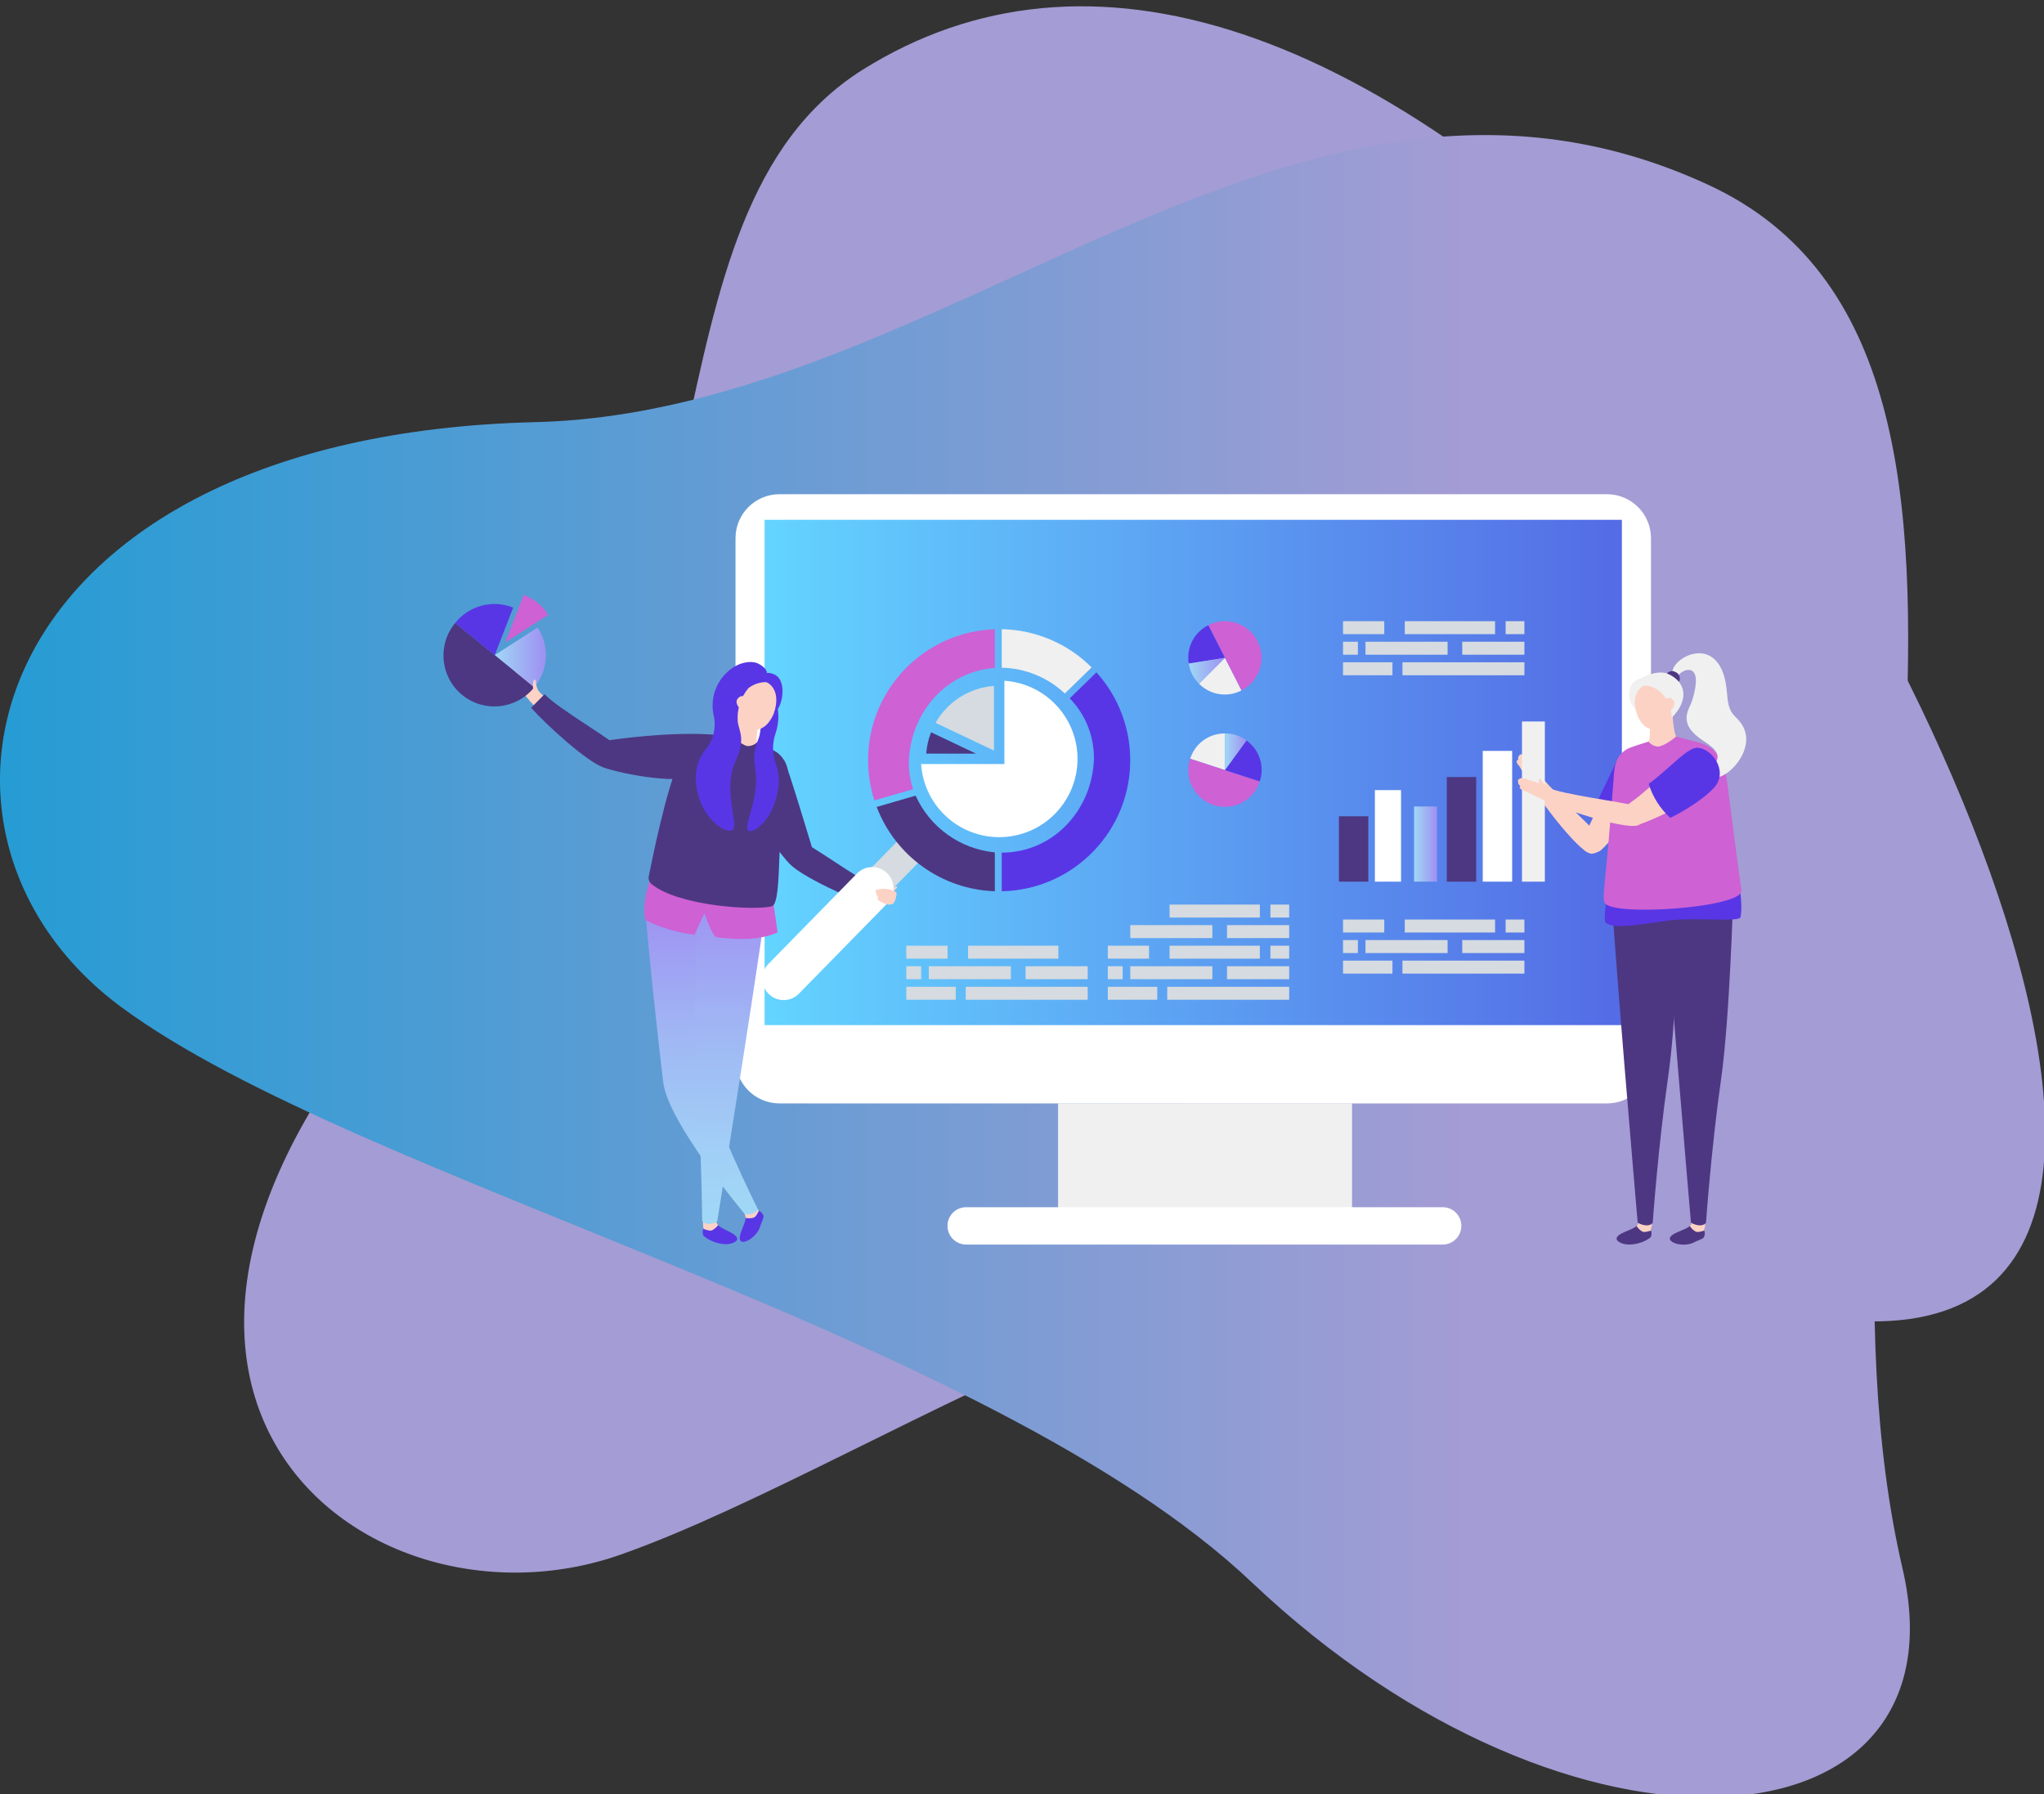 <?xml version="1.0" encoding="utf-8"?>
<!-- Generator: Adobe Illustrator 16.0.3, SVG Export Plug-In . SVG Version: 6.00 Build 0)  -->
<!DOCTYPE svg PUBLIC "-//W3C//DTD SVG 1.1//EN" "http://www.w3.org/Graphics/SVG/1.1/DTD/svg11.dtd">
<svg version="1.1" id="溝通" xmlns="http://www.w3.org/2000/svg" xmlns:xlink="http://www.w3.org/1999/xlink" x="0px" y="0px"
	 width="463px" height="406.39px" viewBox="1.835 31.505 463 406.39" enable-background="new 1.835 31.505 463 406.39"
	 xml:space="preserve">
<rect x="1.835" y="31.505" width="463" height="406.39" fill="#333333" stroke="none"/>
<g id="OBJECTS" transform="translate(0 0)">
	<g id="Group_3828" transform="translate(0 0)">
		
			<linearGradient id="Path_7464_1_" gradientUnits="userSpaceOnUse" x1="-347.194" y1="656.397" x2="-346.101" y2="656.397" gradientTransform="matrix(325.707 131.594 137.852 -341.196 22194.996 269621.062)">
			<stop  offset="0" style="stop-color:#009CD4"/>
			<stop  offset="1" style="stop-color:#A49CD4"/>
		</linearGradient>
		<path id="Path_7464" fill="url(#Path_7464_1_)" d="M108.98,237.854c62.231-60.659,35.745-157.737,88.375-190.623
			c50.09-31.306,115.874-12.088,190.126,66.392c47.859,50.588,153.85,270.481-12.213,205.156
			c-73.436-28.893-172.303,43.525-232.834,64.832C81.903,404.919,3.491,340.684,108.98,237.854z"/>
		
			<linearGradient id="Path_7466_1_" gradientUnits="userSpaceOnUse" x1="-345.987" y1="656.182" x2="-344.921" y2="656.182" gradientTransform="matrix(407.99 0 0 -355.031 141059.672 233215.203)">
			<stop  offset="0" style="stop-color:#009CD4"/>
			<stop  offset="1" style="stop-color:#A49CD4"/>
		</linearGradient>
		<path id="Path_7466" fill="url(#Path_7466_1_)" d="M123.084,127.116c93.366-2.281,172.425-96.98,265.786-53.713
			c86.109,39.899,17.74,200.885,43.91,313.308c15.057,64.683-74.439,72.302-147.385,3.191
			C225.63,333.279,83.114,299.38,29.283,259.589C-24.549,219.801-2.203,130.17,123.084,127.116z"/>
	</g>
</g>
<g id="圖層_2" transform="translate(94.789 135.914)">
	<g id="Group_3870">
		<g id="Group_3869">
			<g id="Group_3868">
				<g id="Group_3866">
					<g id="Group_3834" transform="translate(62.332)">
						<g id="XMLID_340_" transform="translate(68.902 130.12)">
							<g id="Group_3830">
								<rect id="Rectangle_1031" x="15.478" y="15.384" fill="#F0F0F0" width="66.588" height="23.655"/>
							</g>
						</g>
						<g id="XMLID_339_">
							<g id="Group_3831">
								<path id="Path_7467" fill="#FFFFFF" d="M208.759,7.528H21.247c-5.477,0.017-9.913,4.453-9.928,9.932v118.117
									c0.014,5.479,4.45,9.916,9.928,9.932h187.51c5.48-0.016,9.916-4.452,9.93-9.932V17.46
									C218.671,11.982,214.238,7.546,208.759,7.528z"/>
							</g>
						</g>
						<g id="XMLID_338_" transform="translate(6.215 5.464)">
							<g id="Group_3832">
								
									<linearGradient id="Rectangle_1032_1_" gradientUnits="userSpaceOnUse" x1="-508.498" y1="514.341" x2="-507.438" y2="514.341" gradientTransform="matrix(183.133 0 0 -107.933 93134.516 55579.5)">
									<stop  offset="0" style="stop-color:#63D4FF"/>
									<stop  offset="1" style="stop-color:#546BE5"/>
								</linearGradient>
								<rect id="Rectangle_1032" x="11.694" y="7.859" fill="url(#Rectangle_1032_1_)" width="194.188" height="114.448"/>
							</g>
						</g>
						<g id="XMLID_337_" transform="translate(45.278 152.292)">
							<g id="Group_3833">
								<path id="Path_7468" fill="#FFFFFF" d="M126.229,16.722H18.284c-2.336,0.002-4.228,1.898-4.226,4.234
									c0.001,2.332,1.893,4.224,4.226,4.226h107.945c2.336-0.002,4.229-1.897,4.227-4.233
									C130.454,18.615,128.563,16.724,126.229,16.722z"/>
							</g>
						</g>
					</g>
					<g id="Group_3838" transform="translate(14.824 35.841)">
						<g id="Group_3835" transform="translate(48.42 21.017)">
							<path id="Path_7469" fill="#FCD2C5" d="M45.977,39.905c-0.55,0.238-1.128,0.4-1.722,0.482
								c0.665,0.029,0.587,0.432,1.278,0.561c0.28-0.03,1.591-1.049,1.473-1.305C46.859,39.234,46.494,39.697,45.977,39.905z"/>
							<path id="Path_7470" fill="#FCD2C5" d="M43.124,40.487c-0.152,0.988-0.204,1.991-0.154,2.99
								c0.723-0.056,1.45-0.013,2.161,0.127c1.462,0.029,1.312-2.863,1.219-3.166C46.281,40.214,45.067,41.391,43.124,40.487z"/>
							<path id="Path_7471" fill="#FCD2C5" d="M20.756,12.353c-0.298-0.513-6.284,2.735-7.059,3.645
								c-1.785,2.104,6.445,14.332,10.108,18.157c1.391,1.451,6.339,1.558,3.581-4.126C25.14,25.395,22.396,15.19,20.756,12.353z"/>
							<path id="Path_7472" fill="#FCD2C5" d="M25.97,30.466c-1.302-0.21-2.53,0.675-2.74,1.978
								c-0.034,0.215-0.041,0.432-0.016,0.648c-0.053,2.454,17.798,10.688,19.752,10.385c0.327-0.902,0.758-1.764,1.287-2.565
								c-3.584-1.061-14.436-8.745-17.635-10.267C26.413,30.551,26.194,30.491,25.97,30.466z"/>
							<path id="Path_7473" fill="#4D3782" d="M27.721,30.616c-0.124-0.366-5.46-18.19-6.273-19.643
								c-0.126-0.228-8.908,2.678-9.713,3.599c-2.406,2.751,7.908,16.566,10.76,19.646c2.706,3.01,13.997,8.11,18.995,9.772
								l1.617-4.038c-2.014-0.627-6.814-3.777-10.672-6.309C30.664,32.485,28.99,31.39,27.721,30.616z"/>
						</g>
						<path id="Path_7474" fill="#FCD2C5" d="M50.675,91.472c-0.271,1.975,0.817,46.212,0.817,46.212
							c0.953,0.25,1.969,0.093,2.802-0.432c0,0,5.146-42.959,5.275-43.813C58.813,94.095,51.753,92.419,50.675,91.472z"/>
						<path id="Path_7475" fill="#5836E5" d="M54.891,137.226c-0.374-0.502-0.822-1.273-0.822-1.273l-2.387,1.136
							c0,0-0.203,0.241-0.129,0.977c-0.22,0.487-0.223,1.046-0.009,1.535c0.682,0.619,1.483,1.096,2.354,1.397
							c0.862,0.345,1.78,0.531,2.708,0.55c1.135,0.028,2.561-0.476,2.603-1.137C59.294,139.106,55.61,138.197,54.891,137.226z"/>
						<g id="Group_3836" transform="translate(28.189 51.155)">
							<path id="Path_7476" fill="#5836E5" d="M35.938,82.829c-0.441-0.597-0.755-0.637-0.755-0.637l-2.531,0.763
								c0,0,0.188,0.872,0.25,1.496c0.121,1.201-2.003,4.349-1.061,5.26c0.476,0.461,1.871-0.124,2.693-0.906
								c0.729-0.588,1.293-1.354,1.637-2.228c0.207-0.853,0.927-2.163,0.803-2.621C36.804,83.45,36.427,83.04,35.938,82.829z"/>
							<path id="Path_7477" fill="#FCD2C5" d="M32.503,82.91c0.204,0.492,0.338,1.009,0.398,1.538
								c0.617,0.13,1.254,0.108,1.859-0.064c0.539-0.165,1.176-1.555,1.176-1.555c-0.44-0.597-0.761-0.979-0.761-0.979L32.503,82.91
								z"/>
							
								<linearGradient id="Path_7478_1_" gradientUnits="userSpaceOnUse" x1="-475.904" y1="431.81" x2="-475.904" y2="432.869" gradientTransform="matrix(24.162 0 0 -66.83 11521.669 28941.557)">
								<stop  offset="0" style="stop-color:#A1D8F6"/>
								<stop  offset="0.214" style="stop-color:#A1CFF6"/>
								<stop  offset="0.558" style="stop-color:#A0B8F4"/>
								<stop  offset="0.988" style="stop-color:#9E91F2"/>
								<stop  offset="1" style="stop-color:#9E90F2"/>
							</linearGradient>
							<path id="Path_7478" fill="url(#Path_7478_1_)" d="M24.831,13.189c-5.538,0.637-12.789,0.31-14.673-0.408
								c-0.141,1.559,1.803,21.562,4.097,40.897c1.097,9.252,18.467,29.879,18.467,29.879c1.112,0.271,2.284-0.091,3.05-0.942
								c0,0-11.756-23.479-11.472-29.406C24.942,39.829,26.431,22.896,24.831,13.189z"/>
						</g>
						<path id="Path_7479" fill="#FCD2C5" d="M51.461,136.828c0,0,0.019,0.498,0.093,1.233c0,0,1.404,0.603,1.915,0.365
							c0.564-0.278,1.053-0.691,1.422-1.2c-0.31-0.432-0.557-0.904-0.736-1.405L51.461,136.828z"/>
						
							<linearGradient id="Path_7480_1_" gradientUnits="userSpaceOnUse" x1="-443.55" y1="483.041" x2="-443.55" y2="484.101" gradientTransform="matrix(15.613 0 0 -71.612 6982.828 34728.449)">
							<stop  offset="0" style="stop-color:#A1D8F6"/>
							<stop  offset="0.214" style="stop-color:#A1CFF6"/>
							<stop  offset="0.558" style="stop-color:#A0B8F4"/>
							<stop  offset="0.988" style="stop-color:#9E91F2"/>
							<stop  offset="1" style="stop-color:#9E90F2"/>
						</linearGradient>
						<path id="Path_7480" fill="url(#Path_7480_1_)" d="M50.575,61.31c0,0-1.749,28.363-0.665,42.162
							c1.255,15.983,1.366,32.844,1.366,32.844c1.048,1.316,3.365,0.238,3.405,0.116c0,0,11.652-72.422,11.426-75.404
							C64.214,61.713,56.101,62.021,50.575,61.31z"/>
						<path id="Path_7481" fill="#CE61D4" d="M40.076,57.291c0,0-2.708,6.526-1.657,10.866c3.491,1.735,7.258,2.85,11.134,3.292
							l2.226-4.876c0,0,1.836,5.35,2.73,5.463c5.022,0.636,10.198,0.615,13.848-1.114l-1.116-7.846L40.076,57.291z"/>
						<path id="Path_7482" fill="#FCD2C5" d="M59.332,19.379c0.01,1.563-1.02,5.768-1.66,6.499c0.879,2.991,5.491,3.621,6.038,2.001
							c-0.486-1.892,0.743-5.113,0.794-5.425C63.345,22.471,59.678,19.711,59.332,19.379z"/>
						<path id="Path_7483" fill="#4D3782" d="M68.262,30.2c-0.677-0.53-4.552-2.32-4.552-2.32c-0.593,0.583-1.406,0.888-2.236,0.839
							c-1.622-0.347-3.804-2.841-3.804-2.841s-3.63,0.474-4.85,0.594c-3.653,0.361-5.735,3.334-6.971,6.192
							c-2.786,6.439-5.863,21.482-6.663,25.533c-0.139,0.665,0.101,1.352,0.621,1.788c6.3,5.14,23.999,6.043,27.287,5.005
							c2.524-0.798,0.849-19.795,3.295-27.599C71.319,34.787,70.459,31.88,68.262,30.2z"/>
						<g id="Group_3837" transform="translate(0 1.988)">
							<path id="Path_7484" fill="#FCD2C5" d="M11.054,10.902c-0.386-0.379-0.8-0.728-1.242-1.042
								C9.5,9.781,9.171,9.801,8.871,9.916c-0.159,0.113-0.233,0.31-0.188,0.499c-0.384,0.138,0.14,1.016,0.04,1.028
								c-0.415,0.053-0.468,0.636,0.645,1.583c0.066,0.058,2.333,2.934,3.133,3.794c0.705-0.713,1.334-1.494,1.881-2.333
								c-0.392-0.571-0.821-1.115-1.29-1.626C12.542,12.238,11.152,10.988,11.054,10.902z"/>
							<path id="Path_7485" fill="#FCD2C5" d="M49.787,24.562c-3.252-0.382-13.709,1.144-18.854,0.918
								c-6.311-0.28-4.25,4.221-2.369,4.924c4.961,1.845,19.452,4.559,20.677,2.082C49.772,31.414,50.378,24.629,49.787,24.562z"/>
							<path id="Path_7486" fill="#FCD2C5" d="M30.673,26.426c-2.663-2.333-14.024-9.248-16.414-12.119
								c-0.593,0.806-1.288,1.531-2.066,2.161c4.029,4.644,15.352,15.075,17.585,14.053c1.261-0.386,1.971-1.721,1.586-2.982
								c-0.064-0.206-0.155-0.403-0.271-0.585C30.983,26.757,30.841,26.579,30.673,26.426z"/>
							<path id="Path_7487" fill="#4D3782" d="M54.942,24.24c-10.555-0.979-24.296,1.136-24.681,1.166
								c-1.211-0.859-2.886-1.959-4.648-3.125c-3.853-2.535-8.648-5.695-10.022-7.299l-3.064,3.083
								c3.507,3.932,12.664,12.273,16.498,13.567c3.962,1.397,18.974,4.369,20.546,1.069C50.097,31.596,56.151,24.35,54.942,24.24z"
								/>
						</g>
						<path id="Path_7488" fill="#5836E5" d="M67.936,25.732c0.697-2.099,0.784-4.354,0.252-6.501
							c-0.871-1.623-3.956,1.167-3.997,1.222c0.489,1.932,0.512,3.952,0.07,5.895c-0.505,1.853-1.687,3.121-0.946,7.646
							c1.061,6.505-2.879,13.014-1.597,13.87c1.167,0.778,5.604-2.276,6.751-9.269c0.327-1.905,0.17-3.861-0.455-5.69
							C67.13,30.6,67.103,28.055,67.936,25.732z"/>
						<path id="Path_7489" fill="#FCD2C5" d="M64.656,14.126c-2.343,0.007-4.278,1.827-4.43,4.163c0,0.024-0.162,2.334-0.162,2.334
							c-0.12,1.696,2.306,4.536,3.801,4.326c3.538-0.492,4.726-6.829,4.658-7.557C68.333,15.346,66.764,14.274,64.656,14.126z"/>
						<path id="Path_7490" fill="#5836E5" d="M68.062,12.762c-0.619-0.434-1.367-0.644-2.12-0.598c0,0,0.094-0.996-1.842-2.052
							c-1.548-0.848-4.598-0.482-7.007,1.745c-2.754,2.451-3.991,6.186-3.245,9.796c0.685,2.809-0.02,5.776-1.896,7.977
							c-1.384,1.78-2.127,3.975-2.111,6.229c0.024,8.082,6.078,12.591,8.059,12.008c2.18-0.636-2.253-8.868,0.991-15.856
							c2.261-4.86,0.761-6.57,0.447-8.758c-0.245-2.769,0.625-5.524,2.416-7.651c1.163-0.883,2.582-1.362,4.042-1.367
							c0,0,3.616,1.318,1.724,7.104C69.619,19.83,70.364,14.338,68.062,12.762z"/>
						<path id="Path_7491" fill="#FCD2C5" d="M59.062,18.566c-0.011,0.699,0.34,1.354,0.928,1.732
							c0.483-0.786,0.927-1.595,1.329-2.427c-0.251-0.226-0.557-0.381-0.887-0.451C59.854,17.317,59.166,17.986,59.062,18.566z"/>
					</g>
					<g id="XMLID_645_" transform="translate(0 21.505)">
						
							<linearGradient id="Path_7492_1_" gradientUnits="userSpaceOnUse" x1="-424.488" y1="493.391" x2="-423.428" y2="493.391" gradientTransform="matrix(10.936 0 0 -12.778 4661.204 6327.549)">
							<stop  offset="0" style="stop-color:#A1D8F6"/>
							<stop  offset="1" style="stop-color:#9E90F2"/>
						</linearGradient>
						<path id="Path_7492" fill="url(#Path_7492_1_)" d="M19.105,22.469l8.947,7.292c3.223-3.85,3.537-9.359,0.771-13.549
							L19.105,22.469z"/>
						<path id="Path_7493" fill="#4D3782" d="M10.16,15.173c-4.074,4.904-3.401,12.182,1.504,16.256
							c4.903,4.072,12.181,3.399,16.254-1.504c0.045-0.055,0.089-0.108,0.134-0.164l-8.947-7.292L10.16,15.173z"/>
						<path id="Path_7494" fill="#5836E5" d="M10.161,15.174l8.943,7.297l4.188-10.77C18.629,9.834,13.293,11.245,10.161,15.174z"/>
						<path id="Path_7495" fill="#CE61D4" d="M25.687,8.827l-4.185,10.768l9.718-6.257C29.926,11.264,27.981,9.678,25.687,8.827z"/>
						<path id="Path_7496" fill="#FCD2C5" d="M28.039,28.082c-0.279,0.034-0.34,1.703-0.221,1.957
							c0.472,0.521,0.595,0.439,1.094,0.36c-0.249-0.545-0.412-1.125-0.487-1.72C28.403,28.353,28.469,27.992,28.039,28.082z"/>
					</g>
					<g id="Group_3839" transform="translate(192.11 27.119)">
						<rect id="Rectangle_1033" x="19.153" y="9.165" fill="#D5DBE0" width="9.342" height="2.941"/>
						<rect id="Rectangle_1034" x="33.139" y="9.165" fill="#D5DBE0" width="20.455" height="2.941"/>
						<rect id="Rectangle_1035" x="55.987" y="9.165" fill="#D5DBE0" width="4.252" height="2.941"/>
						<rect id="Rectangle_1036" x="46.159" y="13.819" fill="#D5DBE0" width="14.08" height="2.941"/>
						<rect id="Rectangle_1037" x="19.153" y="13.819" fill="#D5DBE0" width="3.365" height="2.941"/>
						<rect id="Rectangle_1038" x="24.245" y="13.819" fill="#D5DBE0" width="18.594" height="2.941"/>
						<rect id="Rectangle_1039" x="19.153" y="18.474" fill="#D5DBE0" width="11.199" height="2.939"/>
						<rect id="Rectangle_1040" x="32.614" y="18.474" fill="#D5DBE0" width="27.625" height="2.939"/>
					</g>
					<g id="Group_3840" transform="translate(98.82 87.65)">
						<rect id="Rectangle_1041" x="59.16" y="22.134" fill="#D5DBE0" width="9.34" height="2.938"/>
						<rect id="Rectangle_1042" x="73.15" y="22.134" fill="#D5DBE0" width="20.453" height="2.938"/>
						<rect id="Rectangle_1043" x="95.994" y="22.134" fill="#D5DBE0" width="4.252" height="2.938"/>
						<rect id="Rectangle_1044" x="86.166" y="26.787" fill="#D5DBE0" width="14.08" height="2.938"/>
						<rect id="Rectangle_1045" x="59.16" y="26.787" fill="#D5DBE0" width="3.363" height="2.938"/>
						<rect id="Rectangle_1046" x="64.252" y="26.787" fill="#D5DBE0" width="18.594" height="2.938"/>
						<rect id="Rectangle_1047" x="73.15" y="12.821" fill="#D5DBE0" width="20.453" height="2.938"/>
						<rect id="Rectangle_1048" x="95.994" y="12.821" fill="#D5DBE0" width="4.252" height="2.938"/>
						<rect id="Rectangle_1049" x="86.166" y="17.474" fill="#D5DBE0" width="14.08" height="2.94"/>
						<rect id="Rectangle_1050" x="64.252" y="17.474" fill="#D5DBE0" width="18.594" height="2.94"/>
						<rect id="Rectangle_1051" x="59.16" y="31.442" fill="#D5DBE0" width="11.201" height="2.938"/>
						<rect id="Rectangle_1052" x="72.621" y="31.442" fill="#D5DBE0" width="27.627" height="2.938"/>
						<rect id="Rectangle_1053" x="13.52" y="22.134" fill="#D5DBE0" width="9.344" height="2.938"/>
						<rect id="Rectangle_1054" x="27.512" y="22.134" fill="#D5DBE0" width="20.454" height="2.938"/>
						<rect id="Rectangle_1055" x="40.528" y="26.787" fill="#D5DBE0" width="14.078" height="2.938"/>
						<rect id="Rectangle_1056" x="13.52" y="26.787" fill="#D5DBE0" width="3.367" height="2.938"/>
						<rect id="Rectangle_1057" x="18.613" y="26.787" fill="#D5DBE0" width="18.593" height="2.938"/>
						<rect id="Rectangle_1058" x="13.52" y="31.442" fill="#D5DBE0" width="11.203" height="2.938"/>
						<rect id="Rectangle_1059" x="26.982" y="31.442" fill="#D5DBE0" width="27.625" height="2.938"/>
					</g>
					<g id="Group_3844" transform="translate(191.231 33.972)">
						<g id="Group_3841" transform="translate(37.959 21.577)">
							<path id="Path_7497" fill="#FCD2C5" d="M25.817,12.673c0.031-0.318,0.162-0.666-0.277-0.654
								c-0.283-0.015-0.605,1.178-0.531,1.448c0.375,0.596,0.721,0.375,0.994,0.986C25.848,13.872,25.788,13.272,25.817,12.673z"/>
							<path id="Path_7498" fill="#FCD2C5" d="M24.077,11.922c-0.285-0.348-0.598-0.67-0.938-0.963
								c-0.297-0.09-0.607-0.1-0.912-0.028c-0.164,0.06-0.281,0.217-0.291,0.395c-0.395,0.083-0.105,0.849-0.201,0.849
								c-0.406,0.009-0.592,0.484,0.246,1.357c0.047,0.054,1.533,2.615,2.092,3.388c0.828-0.523,1.607-1.116,2.332-1.773
								c-0.238-0.506-0.523-0.991-0.846-1.447C25.177,13.145,24.147,12.001,24.077,11.922z"/>
							<path id="Path_7499" fill="#FCD2C5" d="M44.882,10.933c-1.801,2.735-5.121,12.769-7.635,17.265
								c-3.08,5.514,1.871,5.694,3.344,4.326c3.873-3.605,12.793-15.346,11.133-17.547C51.003,14.022,45.208,10.438,44.882,10.933z"
								/>
							<path id="Path_7500" fill="#5836E5" d="M44.884,10.933c-1.271,1.932-3.514,7.492-5.922,11.911
								c1.51,1.159,3.102,2.206,4.762,3.134c0.598,0.327,2.387,1.384,3.01,1.661c3.668-4.713,6.102-11.192,4.994-12.663
								C51.003,14.022,45.208,10.438,44.884,10.933z"/>
							<path id="Path_7501" fill="#FCD2C5" d="M40.177,29.509C37.958,26.753,27.975,17.95,26.124,14.71
								c-0.725,0.69-1.533,1.284-2.408,1.77c3.152,5.272,12.488,17.521,14.865,16.904c1.311-0.159,2.24-1.347,2.082-2.656
								c-0.023-0.216-0.08-0.429-0.166-0.632C40.423,29.883,40.315,29.685,40.177,29.509z"/>
						</g>
						<g id="Group_3842" transform="translate(0 14.569)">
							<rect id="Rectangle_1060" x="19.1" y="31.931" fill="#4D3782" width="6.664" height="14.81"/>
							<rect id="Rectangle_1061" x="27.249" y="26.006" fill="#FFFFFF" width="5.924" height="20.734"/>
							
								<linearGradient id="Rectangle_1062_1_" gradientUnits="userSpaceOnUse" x1="-592.937" y1="467.346" x2="-591.876" y2="467.346" gradientTransform="matrix(4.89 0 0 -16.06 2935.595 7543.818)">
								<stop  offset="0" style="stop-color:#A1D8F6"/>
								<stop  offset="1" style="stop-color:#9E90F2"/>
							</linearGradient>
							<rect id="Rectangle_1062" x="36.132" y="29.71" fill="url(#Rectangle_1062_1_)" width="5.186" height="17.03"/>
							<rect id="Rectangle_1063" x="43.536" y="23.046" fill="#4D3782" width="6.664" height="23.695"/>
							<rect id="Rectangle_1064" x="51.68" y="17.122" fill="#FFFFFF" width="6.662" height="29.618"/>
							<rect id="Rectangle_1065" x="60.567" y="10.459" fill="#F0F0F0" width="5.184" height="36.282"/>
						</g>
						<path id="Path_7502" fill="#FCD2C5" d="M96.686,95.292c0.08,0.86,2.49,44.057,2.49,44.057c0.797,0.582,1.801,0.802,2.768,0.61
							c0,0,3.889-44.079,3.744-46.064C104.553,94.77,97.399,95.987,96.686,95.292z"/>
						<path id="Path_7503" fill="#4D3782" d="M101.788,139.349l-2.307-1.283c0,0-0.498,0.741-0.902,1.222
							c-0.779,0.923-4.516,1.59-4.516,2.9c0,0.661,1.396,1.255,2.527,1.3c0.93,0.113,1.873-0.016,2.738-0.374
							c0.758-0.447,2.197-0.843,2.439-1.248c0.248-0.475,0.279-1.032,0.088-1.531C101.973,139.604,101.788,139.349,101.788,139.349z
							"/>
						<path id="Path_7504" fill="#FCD2C5" d="M98.579,139.288c0.336,0.532,0.795,0.973,1.342,1.287
							c0.494,0.268,1.934-0.242,1.934-0.242c0.121-0.73,0.17-1.228,0.17-1.228l-2.621-1.177
							C99.192,138.417,98.917,138.876,98.579,139.288z"/>
						<path id="Path_7505" fill="#4D3782" d="M92.952,62.572c-0.408,2.962,5.891,75.931,5.891,75.931
							c0.027,0.122,2.277,1.344,3.404,0.1c0,0,1.18-16.82,3.441-32.693c1.957-13.699,2.752-42.071,2.752-42.071
							C102.876,64.204,94.805,63.381,92.952,62.572z"/>
						<path id="Path_7506" fill="#FCD2C5" d="M84.624,95.292c0.076,0.86,2.488,44.057,2.488,44.057
							c0.795,0.582,1.799,0.802,2.768,0.61c0,0,3.891-44.079,3.744-46.064C92.483,94.77,85.335,95.987,84.624,95.292z"/>
						<path id="Path_7507" fill="#4D3782" d="M89.723,139.349l-2.309-1.283c0,0-0.494,0.741-0.898,1.222
							c-0.781,0.923-4.514,1.59-4.514,2.9c0,0.661,1.389,1.255,2.523,1.3c0.928,0.04,1.855-0.088,2.738-0.374
							c0.887-0.252,1.717-0.675,2.439-1.248c0.246-0.476,0.277-1.032,0.088-1.531C89.909,139.604,89.723,139.349,89.723,139.349z"/>
						<path id="Path_7508" fill="#FCD2C5" d="M86.514,139.288c0.336,0.531,0.797,0.972,1.34,1.287
							c0.496,0.268,1.934-0.242,1.934-0.242c0.121-0.73,0.174-1.228,0.174-1.228l-2.627-1.182
							C87.128,138.414,86.85,138.874,86.514,139.288z"/>
						<path id="Path_7509" fill="#4D3782" d="M80.889,62.572c-0.414,2.962,5.885,75.931,5.885,75.931
							c0.033,0.122,2.275,1.344,3.408,0.1c0,0,1.176-16.82,3.441-32.693c1.955-13.699,1.67-26.693,2.752-27.551V63.831
							C90.807,64.204,82.737,63.381,80.889,62.572z"/>
						<path id="Path_7510" fill="#5836E5" d="M80.458,61.375c0,0-1.77,8.499-0.92,9.236c1.924,1.672,9.145,0.13,14.633-0.548
							c5.49-0.677,15.613,0.438,15.879-0.682c0.713-3.03-0.639-9.717-0.639-9.717L80.458,61.375z"/>
						<path id="Path_7511" fill="#FCD2C5" d="M94.749,21.767c-0.391,0.284-4.398,2.511-5.549,2.333
							c0.008,0.318,0.779,3.675,0.039,5.482c0.316,1.679,4.971,1.696,6.256-1.154C94.962,27.622,94.518,23.316,94.749,21.767z"/>
						<path id="Path_7512" fill="#FCD2C5" d="M90.536,16.196c-2.111-0.143-4.15,0.345-4.617,2.333
							c-0.17,0.713,0.139,7.153,3.57,8.126c1.455,0.416,4.242-2.07,4.361-3.763c0,0,0.16-2.307,0.16-2.333
							c0.289-2.106-1.182-4.05-3.289-4.34C90.661,16.208,90.596,16.202,90.536,16.196z"/>
						<path id="Path_7513" fill="#CE61D4" d="M106.561,35.97c-1.287-3.546-2.775-5.423-6.342-6.281
							c-1.193-0.286-4.723-1.257-4.723-1.257s-2.506,2.173-4.16,2.292c-0.828-0.068-1.59-0.482-2.098-1.14
							c0,0-4.086,1.241-4.83,1.671c-2.875,1.672-2.926,4.493-3.094,6.833c-1.68,23.328-2.734,26.745-2.002,28.035
							c1.789,3.161,31.518,1.073,30.963-2.837C108.44,50.266,106.96,37.067,106.561,35.97z"/>
						<path id="Path_7514" fill="#F0F0F0" d="M95.28,15.139c-3.074-2.792-7.846,0.164-7.846,0.164
							c-3.635,0.693-2.844,6.01-1.176,6.782c-0.787-3.909,1.863-5.176,1.863-5.176c4.926-0.07,6.635,5.801,6.303,7.317
							C94.421,24.229,99.917,19.344,95.28,15.139z"/>
						<path id="Path_7515" fill="#FCD2C5" d="M93.925,19.677c-0.336,0.025-0.66,0.137-0.941,0.326
							c0.219,0.766,0.732,1.986,0.988,2.589c0.633-0.297,1.066-0.897,1.154-1.59C95.102,20.415,94.514,19.655,93.925,19.677z"/>
						<path id="Path_7516" fill="#F0F0F0" d="M107.007,18.624c-1.033-14.304-12.65-8.277-12.381-4.52
							c0.068,0.926,0.572,1.467,1.328,0.492c1.273-1.646,5.848-3.11,3.189,5.604c-0.703,2.296-3.695,5.259,2.805,9.414
							c5.885,3.759,1.031,5.196,1.359,6.934c0.832,4.454,12.398-5.208,6.277-11.876C108.344,23.317,107.319,22.934,107.007,18.624z"
							/>
						<path id="Path_7517" fill="#4D3782" d="M95.319,13.823c-0.252-0.156-0.547-0.23-0.842-0.212
							c-0.41,0.05-0.789,0.236-1.078,0.53c1.043,0.41,1.979,1.051,2.736,1.875c0.408-0.756,0.123-1.7-0.631-2.109
							C95.444,13.875,95.384,13.847,95.319,13.823z"/>
						<g id="Group_3843" transform="translate(38.226 20.193)">
							<path id="Path_7518" fill="#FCD2C5" d="M26.796,18.304c-0.158-0.283-0.25-0.636-0.602-0.376
								c-0.238,0.145,0.172,1.313,0.385,1.493c0.648,0.279,0.807-0.105,1.379,0.246C27.503,19.273,27.111,18.814,26.796,18.304z"/>
							<path id="Path_7519" fill="#FCD2C5" d="M26.542,18.978c-0.762-0.336-2.545-0.891-2.672-0.929
								c-0.508-0.184-1.029-0.329-1.563-0.428c-0.316,0.06-0.605,0.214-0.834,0.443c-0.094,0.167-0.076,0.376,0.041,0.53
								c-0.291,0.283,0.547,0.864,0.463,0.917c-0.354,0.217-0.158,0.771,1.25,1.167c0.084,0.024,3.342,1.696,4.432,2.14
								c0.34-0.941,0.586-1.914,0.732-2.906C27.798,19.559,27.179,19.246,26.542,18.978z"/>
							<path id="Path_7520" fill="#FCD2C5" d="M61.589,10.842c-2.816,1.671-10.197,9.233-14.42,12.177
								c-5.188,3.613-0.818,5.938,1.109,5.353c5.061-1.546,18.217-8.191,17.689-10.901C65.734,16.299,62.099,10.541,61.589,10.842z"
								/>
							<path id="Path_7521" fill="#5836E5" d="M61.585,10.842c-2.271,0.425-6.443,5.196-10.543,8.112
								c0.902,2.966,2.594,5.632,4.891,7.715c5.357-2.63,9.523-5.987,10.484-7.558C68.894,15.078,64.519,10.29,61.585,10.842z"/>
							<path id="Path_7522" fill="#FCD2C5" d="M48.779,24.282c-0.184-0.132-0.383-0.233-0.598-0.304
								c-3.393-1.008-16.605-2.557-19.977-4.169c-0.203,0.979-0.529,1.928-0.977,2.824c5.594,2.544,20.238,7.299,21.846,5.441
								c0.984-0.874,1.074-2.383,0.201-3.368C49.13,24.543,48.962,24.4,48.779,24.282z"/>
						</g>
					</g>
					<g id="Group_3854" transform="translate(68.04 28.827)">
						
							<rect id="Rectangle_1066" x="38.454" y="57.687" transform="matrix(0.714 0.7 -0.7 0.714 55.783 -11.399)" fill="#D5DBE0" width="6.786" height="9.812"/>
						<path id="Path_7523" fill="#FFFFFF" d="M33.141,64.596L13.041,85.114c-1.846,1.923-1.783,4.977,0.139,6.821
							c1.895,1.819,4.896,1.788,6.753-0.068L40.029,71.35c1.864-1.903,1.833-4.958-0.071-6.822c-1.903-1.865-4.958-1.834-6.822,0.07
							l0,0L33.141,64.596z"/>
						<g id="Group_3853" transform="translate(22.612)">
							<g id="Group_3846" transform="translate(0 0.013)">
								<g id="Group_3845">
									<path id="Path_7524" fill="#CE61D4" d="M13.027,38.967c0.006,3.08,0.492,6.14,1.44,9.071l8.77-2.545
										c-0.724-2.109-1.048-4.333-0.955-6.56c0.486-10.864,8.479-20.12,19.461-20.889V9.276
										C25.727,9.8,13.018,22.941,13.027,38.967z"/>
								</g>
							</g>
							<g id="Group_3848" transform="translate(28.558)">
								<g id="Group_3847">
									<path id="Path_7525" fill="#F0F0F0" d="M14.753,17.996c5.32,0.113,10.408,2.195,14.281,5.843l6.071-5.911
										c-5.408-5.41-12.703-8.515-20.352-8.659V17.996z"/>
								</g>
							</g>
							<g id="Group_3850" transform="translate(28.556 9.219)">
								<g id="Group_3849">
									<path id="Path_7526" fill="#5836E5" d="M30.15,15.717c3.647,3.734,5.622,8.787,5.475,14.005
										c-0.509,11.325-9.167,20.906-20.873,20.946v8.741c16.394-0.324,29.422-13.876,29.098-30.271
										c-0.141-7.15-2.859-14.006-7.65-19.313L30.15,15.717z"/>
								</g>
							</g>
							<g id="Group_3852" transform="translate(1.839 35.554)">
								<g id="Group_3851">
									<path id="Path_7527" fill="#4D3782" d="M21.956,11.415l-8.817,2.562c4.265,11.174,14.812,18.698,26.765,19.096v-8.802
										C32.048,23.517,25.198,18.611,21.956,11.415z"/>
								</g>
							</g>
						</g>
					</g>
					<g id="Group_3865" transform="translate(101.984 39.848)">
						<g id="Group_3864">
							<g id="Group_3857">
								<g id="Group_3856">
									<g id="Group_3855">
										<path id="Path_7528" fill="#FFFFFF" d="M32.576,9.935v18.863H13.712c0.649,9.771,9.097,17.166,18.867,16.517
											c9.771-0.648,17.167-9.096,16.519-18.867c-0.59-8.868-7.653-15.93-16.521-16.519V9.935z"/>
									</g>
								</g>
							</g>
							<g id="Group_3860" transform="translate(3.09 1.097)">
								<g id="Group_3859">
									<g id="Group_3858">
										<path id="Path_7529" fill="#D5DBE0" d="M13.898,18.366l13.221,6.281V10.001C21.592,10.407,16.632,13.546,13.898,18.366z"
											/>
									</g>
								</g>
							</g>
							<g id="Group_3863" transform="translate(1.097 10.997)">
								<g id="Group_3862">
									<g id="Group_3861">
										<path id="Path_7530" fill="#4D3782" d="M13.779,15.439H25.05l-10.185-4.84C14.258,12.147,13.891,13.78,13.779,15.439z"/>
									</g>
								</g>
							</g>
						</g>
					</g>
					<g id="XMLID_336_" transform="translate(159.058 27.12)">
						<path id="Path_7531" fill="#F0F0F0" d="M19.59,23.329c2.521,2.576,6.434,3.192,9.625,1.515l-3.758-7.385L19.59,23.329z"/>
						<path id="Path_7532" fill="#CE61D4" d="M21.699,10.073l3.764,7.384l3.758,7.384c4.078-2.077,5.701-7.067,3.625-11.145
							C30.768,9.617,25.779,7.995,21.699,10.073L21.699,10.073L21.699,10.073z"/>
						<path id="Path_7533" fill="#5836E5" d="M17.264,18.76l8.193-1.301l-3.764-7.384C18.461,11.677,16.666,15.206,17.264,18.76z"/>
						
							<linearGradient id="Path_7534_1_" gradientUnits="userSpaceOnUse" x1="-575.544" y1="480.437" x2="-574.484" y2="480.437" gradientTransform="matrix(7.725 0 0 -5.534 4463.347 2679.131)">
							<stop  offset="0" style="stop-color:#A1D8F6"/>
							<stop  offset="1" style="stop-color:#9E90F2"/>
						</linearGradient>
						<path id="Path_7534" fill="url(#Path_7534_1_)" d="M19.59,23.328l5.867-5.869l-8.193,1.301
							C17.514,20.498,18.33,22.104,19.59,23.328z"/>
					</g>
					<g id="XMLID_319_" transform="translate(159.071 51.1)">
						<path id="Path_7535" fill="#F0F0F0" d="M17.569,16.347l7.879,2.566v-8.298C21.842,10.575,18.637,12.905,17.569,16.347z"/>
						<path id="Path_7536" fill="#CE61D4" d="M17.569,16.347c-1.438,4.347,0.922,9.034,5.268,10.469
							c4.348,1.437,9.035-0.924,10.471-5.27c0.008-0.023,0.014-0.045,0.021-0.067l-7.879-2.566L17.569,16.347z"/>
						<path id="Path_7537" fill="#5836E5" d="M30.317,12.202l-4.875,6.713l7.889,2.563C34.485,18.06,33.26,14.29,30.317,12.202z"/>
						
							<linearGradient id="Path_7538_1_" gradientUnits="userSpaceOnUse" x1="-558.834" y1="460.115" x2="-557.774" y2="460.115" gradientTransform="matrix(4.6 0 0 -7.832 2596.083 3618.221)">
							<stop  offset="0" style="stop-color:#A1D8F6"/>
							<stop  offset="1" style="stop-color:#9E90F2"/>
						</linearGradient>
						<path id="Path_7538" fill="url(#Path_7538_1_)" d="M25.446,18.912l4.877-6.712c-1.404-1.055-3.121-1.614-4.877-1.591V18.912z"
							/>
					</g>
					<path id="Path_7539" fill="#FCD2C5" d="M105.388,97.211c-0.196,0.245,0.204,0.667,0.204,0.667
						c-0.312,0.261,0.479,0.906,0.391,0.955c-0.369,0.191-0.22,0.757,1.149,1.272c0.612,0.358,1.341,0.452,2.023,0.263
						c0.699-0.196,1.167-2.526,0.879-2.722C108.624,96.832,106.928,96.672,105.388,97.211z"/>
				</g>
				<g id="Group_3867" transform="translate(192.11 90.846)">
					<rect id="Rectangle_1067" x="19.153" y="13.013" fill="#D5DBE0" width="9.342" height="2.939"/>
					<rect id="Rectangle_1068" x="33.139" y="13.013" fill="#D5DBE0" width="20.455" height="2.939"/>
					<rect id="Rectangle_1069" x="55.987" y="13.013" fill="#D5DBE0" width="4.252" height="2.939"/>
					<rect id="Rectangle_1070" x="46.159" y="17.664" fill="#D5DBE0" width="14.08" height="2.943"/>
					<rect id="Rectangle_1071" x="19.153" y="17.664" fill="#D5DBE0" width="3.365" height="2.943"/>
					<rect id="Rectangle_1072" x="24.245" y="17.664" fill="#D5DBE0" width="18.594" height="2.943"/>
					<rect id="Rectangle_1073" x="19.153" y="22.319" fill="#D5DBE0" width="11.199" height="2.942"/>
					<rect id="Rectangle_1074" x="32.614" y="22.319" fill="#D5DBE0" width="27.625" height="2.942"/>
				</g>
			</g>
		</g>
	</g>
</g>
</svg>
